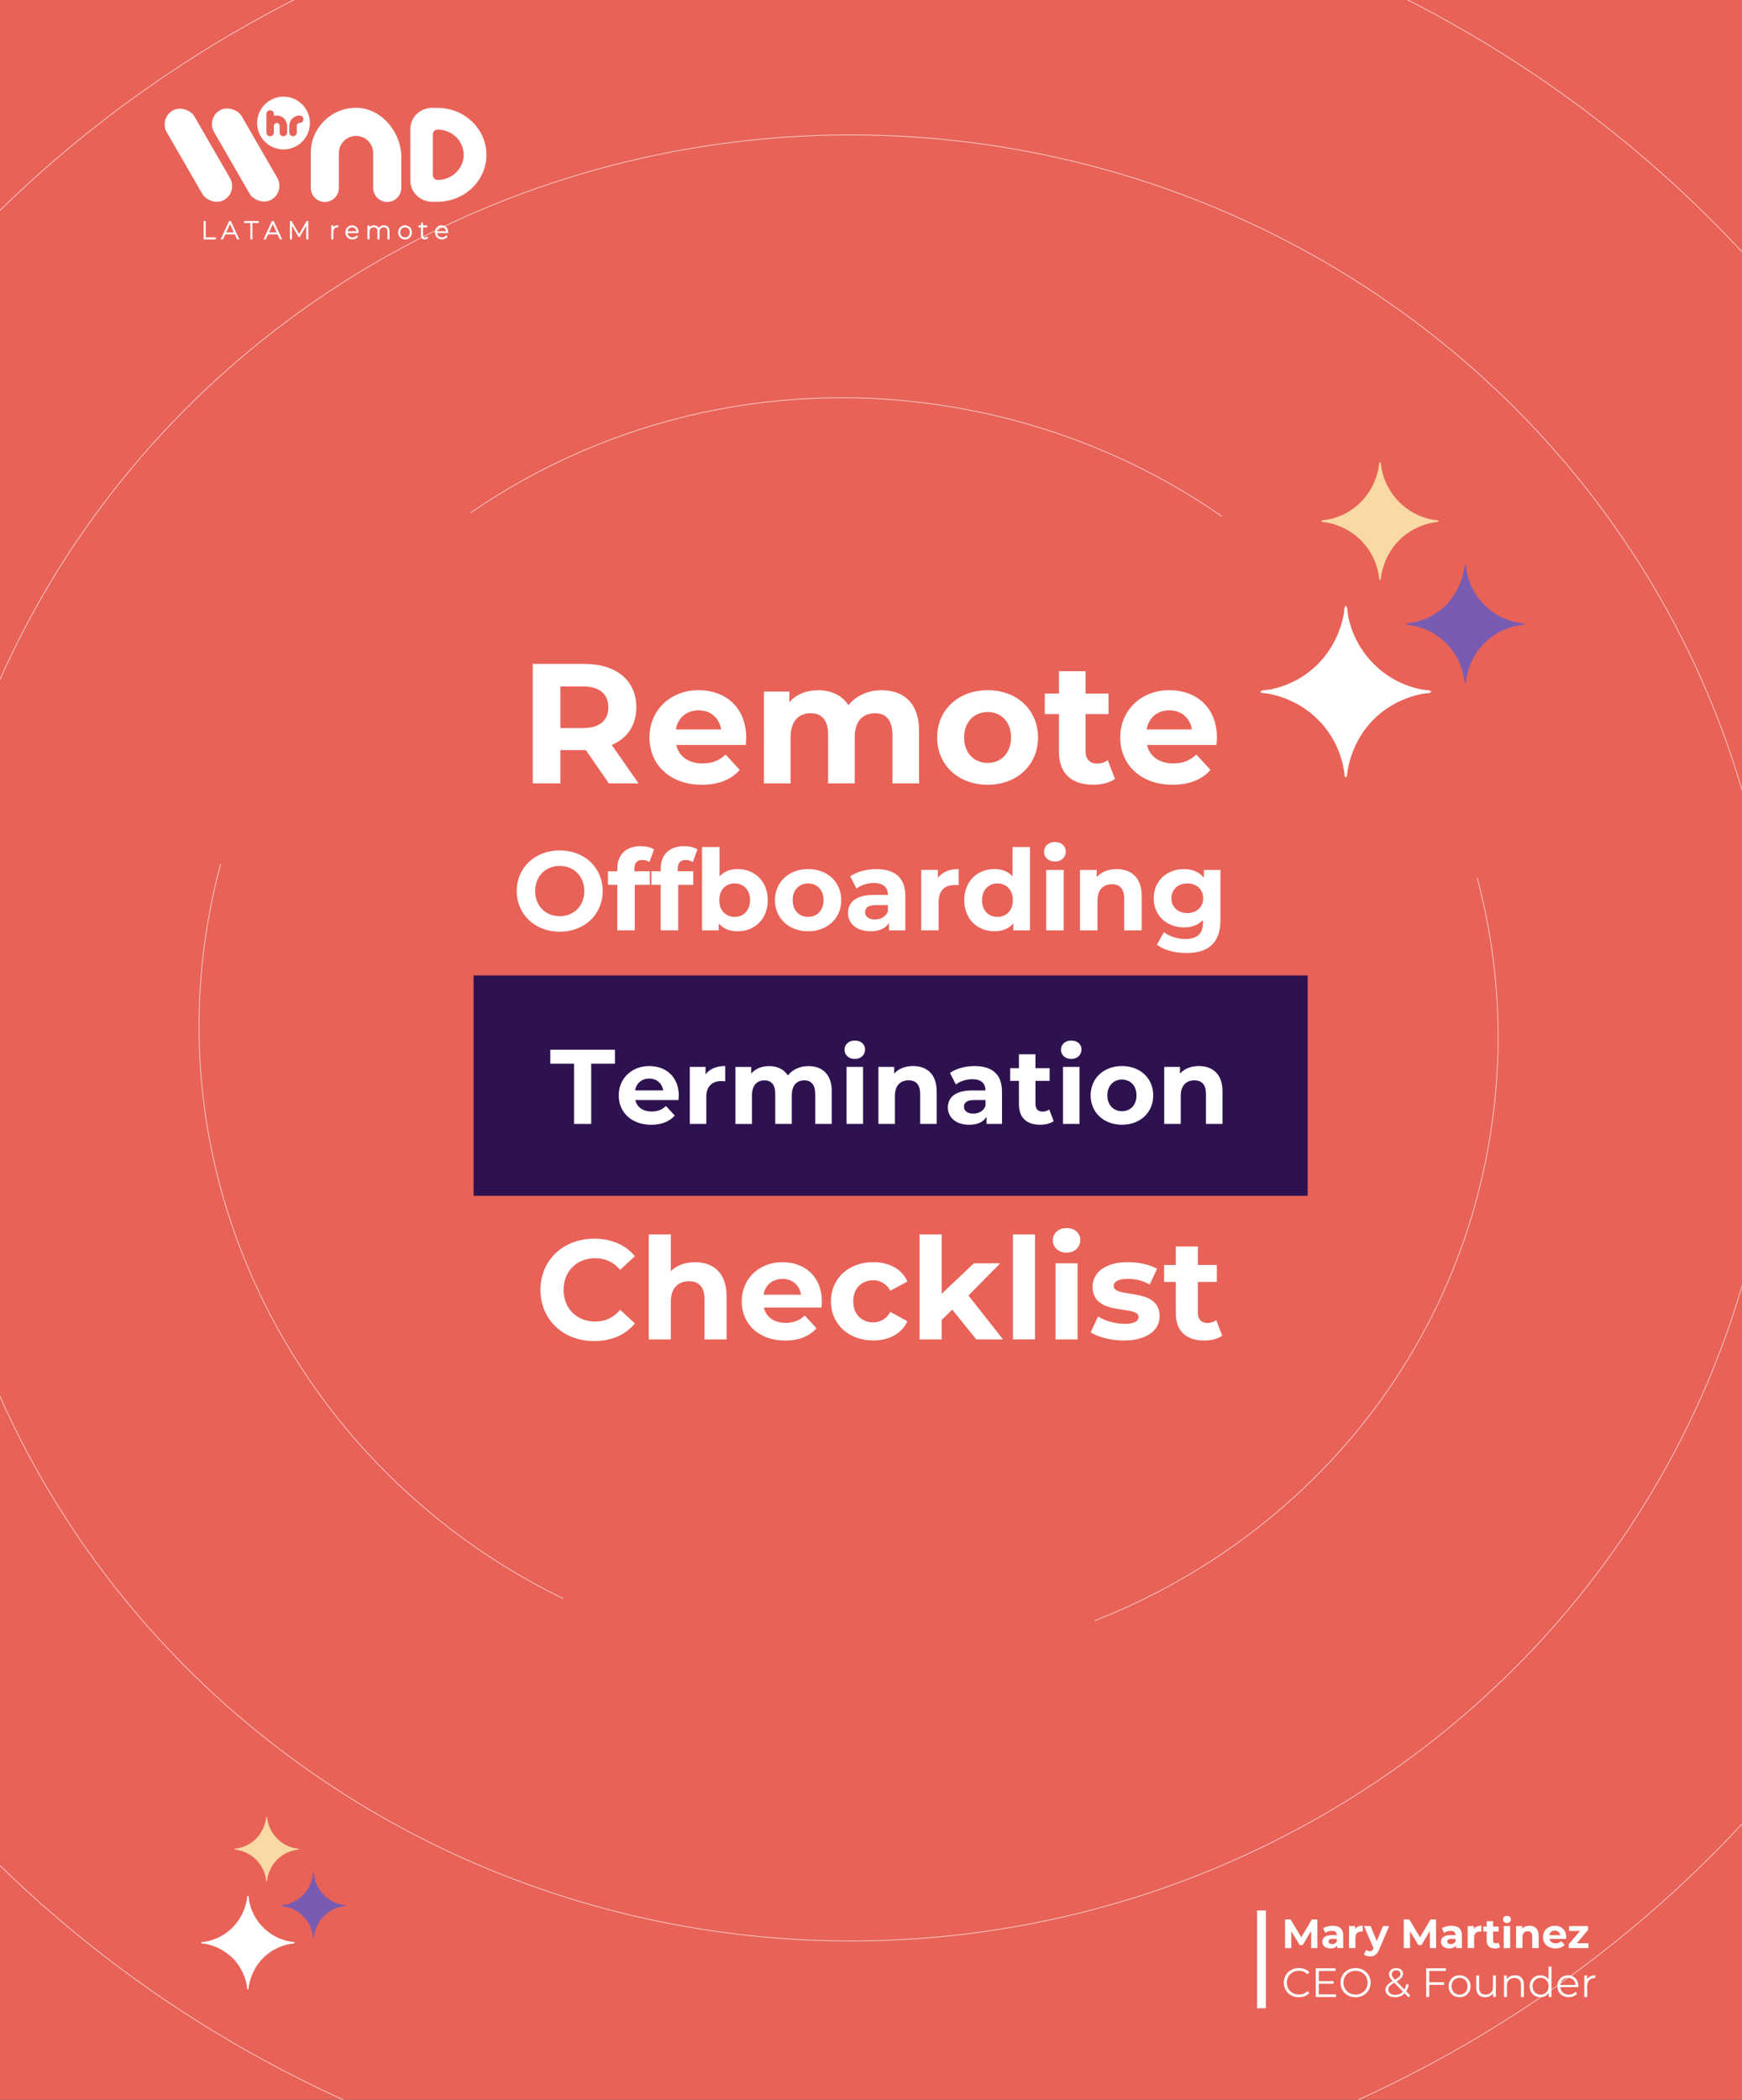 <?xml version="1.0" encoding="UTF-8"?>
<svg id="Layer_1" xmlns="http://www.w3.org/2000/svg" xmlns:xlink="http://www.w3.org/1999/xlink" version="1.1" viewBox="0 0 595.5 717.62">
  <rect x="0" y="0" width="595.5" height="717.62" fill="#333333" stroke="none"/>
  <!-- Generator: Adobe Illustrator 29.7.1, SVG Export Plug-In . SVG Version: 2.1.1 Build 8)  -->
  <defs>
    <style>
      .st0, .st1 {
        fill: none;
      }

      .st2 {
        fill: #f9d9a4;
      }

      .st3 {
        fill: #e86258;
      }

      .st4 {
        isolation: isolate;
      }

      .st5 {
        clip-path: url(#clippath-1);
      }

      .st6 {
        clip-path: url(#clippath-3);
      }

      .st7 {
        clip-path: url(#clippath-4);
      }

      .st8 {
        fill: #fff;
      }

      .st1 {
        stroke: #fff;
        stroke-miterlimit: 10;
        stroke-width: .25px;
      }

      .st9 {
        fill: #795cb1;
      }

      .st10 {
        opacity: .7;
      }

      .st11 {
        fill: #2e124f;
      }

      .st12 {
        clip-path: url(#clippath);
      }
    </style>
    <clipPath id="clippath">
      <rect class="st0" x="-677.41" width="595.72" height="717.5"/>
    </clipPath>
    <clipPath id="clippath-1">
      <rect class="st0" x="691.15" y="0" width="595.72" height="717.62"/>
    </clipPath>
    <clipPath id="clippath-3">
      <rect class="st0" width="595.72" height="717.85"/>
    </clipPath>
    <clipPath id="clippath-4">
      <rect class="st0" x="161.84" y="333.29" width="285.19" height="75.6"/>
    </clipPath>
  </defs>
  <g class="st12">
    <g class="st10">
      <ellipse class="st1" cx="-386.59" cy="354.73" rx="410.98" ry="400.3"/>
      <ellipse class="st1" cx="-386.59" cy="354.73" rx="572.76" ry="557.88"/>
    </g>
  </g>
  <g class="st5">
    <g class="st10">
      <ellipse class="st1" cx="981.97" cy="354.73" rx="410.98" ry="400.3"/>
      <ellipse class="st1" cx="981.97" cy="354.73" rx="572.76" ry="557.88"/>
    </g>
  </g>
  <rect class="st3" width="595.72" height="717.62"/>
  <rect class="st8" x="429.73" y="652.94" width="3" height="33.41"/>
  <path class="st8" d="M448.22,665.79v-5.88s-2.9,4.85-2.9,4.85h-1.02l-2.87-4.72v5.76h-2.13v-9.81h1.88l3.67,6.09,3.61-6.09h1.86l.03,9.81h-2.13Z"/>
  <path class="st8" d="M459.18,661.49v4.3h-2.04v-.94c-.41.69-1.19,1.05-2.3,1.05-1.76,0-2.82-.98-2.82-2.28s.94-2.26,3.24-2.26h1.74c0-.94-.56-1.48-1.74-1.48-.8,0-1.62.27-2.17.7l-.78-1.53c.83-.59,2.04-.91,3.25-.91,2.3,0,3.63,1.06,3.63,3.35ZM457,663.41v-.77h-1.5c-1.02,0-1.34.38-1.34.88,0,.55.46.91,1.23.91.73,0,1.36-.34,1.61-1.02Z"/>
  <path class="st8" d="M465.83,658.14v2.02c-.18-.01-.32-.03-.49-.03-1.21,0-2,.66-2,2.1v3.56h-2.18v-7.54h2.09v.99c.53-.73,1.43-1.11,2.59-1.11Z"/>
  <path class="st8" d="M474.87,658.26l-3.4,8c-.73,1.82-1.77,2.37-3.12,2.37-.77,0-1.61-.25-2.1-.69l.8-1.56c.34.29.8.48,1.23.48.6,0,.94-.27,1.23-.94l.03-.07-3.26-7.59h2.26l2.11,5.11,2.13-5.11h2.1Z"/>
  <path class="st8" d="M488.8,665.79v-5.88s-2.9,4.85-2.9,4.85h-1.02l-2.87-4.72v5.76h-2.13v-9.81h1.88l3.67,6.09,3.61-6.09h1.86l.03,9.81h-2.13Z"/>
  <path class="st8" d="M499.76,661.49v4.3h-2.04v-.94c-.41.69-1.19,1.05-2.3,1.05-1.77,0-2.82-.98-2.82-2.28s.94-2.26,3.24-2.26h1.74c0-.94-.56-1.48-1.74-1.48-.8,0-1.62.27-2.17.7l-.78-1.53c.83-.59,2.04-.91,3.25-.91,2.3,0,3.63,1.06,3.63,3.35ZM497.58,663.41v-.77h-1.5c-1.02,0-1.34.38-1.34.88,0,.55.46.91,1.23.91.73,0,1.36-.34,1.61-1.02Z"/>
  <path class="st8" d="M506.41,658.14v2.02c-.18-.01-.32-.03-.49-.03-1.21,0-2,.66-2,2.1v3.56h-2.18v-7.54h2.09v.99c.53-.73,1.43-1.11,2.59-1.11Z"/>
  <path class="st8" d="M512.83,665.43c-.45.32-1.11.48-1.78.48-1.78,0-2.82-.91-2.82-2.7v-3.1h-1.16v-1.68h1.16v-1.83h2.19v1.83h1.88v1.68h-1.88v3.07c0,.64.35.99.94.99.32,0,.64-.1.88-.28l.59,1.54Z"/>
  <path class="st8" d="M513.79,655.99c0-.69.55-1.22,1.36-1.22s1.36.5,1.36,1.18c0,.73-.55,1.26-1.36,1.26s-1.36-.53-1.36-1.22ZM514.06,658.26h2.18v7.54h-2.18v-7.54Z"/>
  <path class="st8" d="M525.98,661.48v4.31h-2.19v-3.98c0-1.22-.56-1.78-1.53-1.78-1.05,0-1.81.64-1.81,2.03v3.73h-2.18v-7.54h2.09v.88c.59-.64,1.47-1,2.49-1,1.78,0,3.12,1.04,3.12,3.33Z"/>
  <path class="st8" d="M535.37,662.64h-5.7c.21.94,1.01,1.51,2.16,1.51.8,0,1.37-.24,1.89-.73l1.16,1.26c-.7.8-1.75,1.22-3.11,1.22-2.61,0-4.3-1.64-4.3-3.88s1.72-3.88,4.02-3.88,3.92,1.49,3.92,3.91c0,.17-.03.41-.04.59ZM529.64,661.37h3.71c-.15-.95-.87-1.57-1.85-1.57s-1.71.6-1.86,1.57Z"/>
  <path class="st8" d="M543,664.11v1.68h-6.72v-1.32l3.84-4.54h-3.74v-1.68h6.5v1.32l-3.84,4.54h3.96Z"/>
  <path class="st8" d="M438.87,677.6c0-2.87,2.19-4.99,5.14-4.99,1.43,0,2.72.48,3.59,1.43l-.66.66c-.8-.81-1.78-1.16-2.9-1.16-2.37,0-4.15,1.74-4.15,4.06s1.78,4.06,4.15,4.06c1.12,0,2.1-.35,2.9-1.18l.66.66c-.87.95-2.16,1.44-3.6,1.44-2.94,0-5.13-2.12-5.13-4.99Z"/>
  <path class="st8" d="M456.73,681.6v.9h-6.93v-9.81h6.72v.9h-5.69v3.49h5.07v.88h-5.07v3.64h5.9Z"/>
  <path class="st8" d="M458.24,677.6c0-2.86,2.19-4.99,5.15-4.99s5.14,2.12,5.14,4.99-2.2,4.99-5.14,4.99-5.15-2.13-5.15-4.99ZM467.5,677.6c0-2.34-1.75-4.06-4.1-4.06s-4.13,1.72-4.13,4.06,1.76,4.06,4.13,4.06,4.1-1.72,4.1-4.06Z"/>
  <path class="st8" d="M481.54,682.65l-1.36-1.4c-.83.88-1.95,1.33-3.28,1.33-1.92,0-3.29-1.01-3.29-2.49,0-1.16.67-2.02,2.46-3.05-.95-.98-1.23-1.57-1.23-2.33,0-1.25.97-2.09,2.48-2.09,1.39,0,2.28.73,2.28,1.95,0,.98-.59,1.67-2.19,2.59l2.69,2.77c.29-.52.52-1.15.66-1.89l.81.25c-.18.88-.48,1.64-.87,2.25l1.4,1.44-.57.66ZM479.59,680.65l-2.96-3.04c-1.57.9-2.04,1.51-2.04,2.38,0,1.07.95,1.77,2.37,1.77,1.06,0,1.96-.36,2.63-1.11ZM475.76,674.7c0,.57.21.98,1.11,1.89,1.42-.81,1.88-1.3,1.88-2s-.52-1.22-1.43-1.22c-.98,0-1.55.55-1.55,1.33Z"/>
  <path class="st8" d="M488.59,673.59v3.85h5.07v.9h-5.07v4.16h-1.04v-9.81h6.72v.9h-5.69Z"/>
  <path class="st8" d="M495.21,678.82c0-2.19,1.6-3.74,3.75-3.74s3.74,1.55,3.74,3.74-1.58,3.75-3.74,3.75-3.75-1.57-3.75-3.75ZM501.69,678.82c0-1.72-1.16-2.87-2.73-2.87s-2.75,1.15-2.75,2.87,1.18,2.87,2.75,2.87,2.73-1.15,2.73-2.87Z"/>
  <path class="st8" d="M511.36,675.13v7.37h-.95v-1.34c-.52.9-1.47,1.42-2.65,1.42-1.88,0-3.11-1.05-3.11-3.17v-4.27h1v4.17c0,1.57.81,2.37,2.21,2.37,1.54,0,2.51-1,2.51-2.68v-3.87h.99Z"/>
  <path class="st8" d="M520.92,678.23v4.27h-.99v-4.17c0-1.56-.81-2.35-2.21-2.35-1.58,0-2.58.98-2.58,2.66v3.87h-.99v-7.37h.95v1.36c.53-.9,1.53-1.42,2.8-1.42,1.79,0,3.03,1.04,3.03,3.15Z"/>
  <path class="st8" d="M530.37,672.11v10.39h-.95v-1.46c-.6,1-1.62,1.53-2.84,1.53-2.1,0-3.67-1.53-3.67-3.75s1.57-3.74,3.67-3.74c1.18,0,2.19.5,2.8,1.46v-4.43h.99ZM529.39,678.82c0-1.72-1.18-2.87-2.73-2.87s-2.75,1.15-2.75,2.87,1.18,2.87,2.75,2.87,2.73-1.15,2.73-2.87Z"/>
  <path class="st8" d="M539.55,679.12h-6.16c.11,1.54,1.29,2.56,2.9,2.56.9,0,1.7-.32,2.26-.97l.56.64c-.66.78-1.68,1.21-2.84,1.21-2.3,0-3.87-1.57-3.87-3.75s1.53-3.74,3.6-3.74,3.57,1.53,3.57,3.74c0,.08-.01.2-.01.31ZM533.39,678.38h5.22c-.13-1.44-1.18-2.45-2.62-2.45s-2.48,1.01-2.61,2.45Z"/>
  <path class="st8" d="M545.31,675.08v.97c-.08,0-.17-.01-.24-.01-1.54,0-2.48.98-2.48,2.72v3.75h-.99v-7.37h.95v1.44c.46-.98,1.4-1.5,2.76-1.5Z"/>
  <g class="st6">
    <g class="st10">
      <g>
        <path class="st1" d="M192.49,546.32c-87.23-42.4-139.17-137.35-120.76-234.92,1.03-5.46,2.26-10.83,3.69-16.11"/>
        <path class="st1" d="M504.96,299.97c7.96,29.8,9.54,61.68,3.47,93.84-14.18,75.15-66.66,133.64-134.21,160.07"/>
        <path class="st1" d="M160.88,175.24c47.26-32.56,107.67-46.95,169.34-35.31,32.54,6.14,62.1,18.9,87.5,36.56"/>
      </g>
      <ellipse class="st1" cx="290.82" cy="354.73" rx="316.86" ry="308.62"/>
      <ellipse class="st1" cx="290.82" cy="354.73" rx="410.98" ry="400.3"/>
      <ellipse class="st1" cx="290.82" cy="354.73" rx="572.76" ry="557.88"/>
    </g>
  </g>
  <g>
    <path class="st8" d="M121.7,36.84c-8.53,0-15.47,6.94-15.47,15.47v11.9c0,2.65,2.16,4.81,4.81,4.81s4.81-2.16,4.81-4.81v-11.89c0-3.23,2.63-5.86,5.86-5.86s5.86,2.63,5.86,5.86v11.89c0,2.65,2.16,4.81,4.81,4.81s4.81-2.16,4.81-4.81v-10.67c0-8.07-6.62-16.7-15.48-16.7Z"/>
    <circle class="st8" cx="96.92" cy="42.05" r="9.02"/>
    <g>
      <polygon class="st8" points="70.34 75.53 69.62 75.53 69.62 81.82 73.76 81.82 73.76 81.12 70.34 81.12 70.34 75.53"/>
      <path class="st8" d="M79.03,75.72h-.04l-.09-.19h-.55l-.09.19h-.04l.02.04-2.8,6.05h.79l.79-1.71h3.22l.79,1.71h.79l-2.8-6.05.02-.04ZM77.33,79.43l1.3-2.83,1.3,2.83h-2.6Z"/>
      <polygon class="st8" points="83.44 76.23 85.59 76.23 85.59 81.82 86.3 81.82 86.3 76.23 88.45 76.23 88.45 75.53 83.44 75.53 83.44 76.23"/>
      <path class="st8" d="M93.66,75.72h-.04l-.09-.19h-.55l-.09.19h-.04l.02.04-2.8,6.05h.79l.79-1.71h3.22l.79,1.71h.79l-2.8-6.05.02-.04ZM91.96,79.43l1.3-2.83,1.3,2.83h-2.6Z"/>
      <polygon class="st8" points="104.81 75.53 102.26 79.99 99.69 75.53 99.11 75.53 99.11 81.82 99.82 81.82 99.82 77.15 101.86 80.68 101.82 80.76 101.91 80.76 102.05 81.01 102.46 81.01 102.6 80.76 102.7 80.76 102.65 80.67 104.68 77.14 104.69 81.82 105.4 81.82 105.39 75.53 104.81 75.53"/>
      <path class="st8" d="M114.2,77.35c-.09.06-.17.13-.25.21v-.52h-.7v4.77h.71v-2.52c0-.5.13-.89.37-1.17.24-.27.58-.4,1.02-.4h.29v-.71h-.22c-.48,0-.9.12-1.22.34Z"/>
      <path class="st8" d="M121.5,77.32c-.69-.41-1.63-.41-2.31,0-.34.21-.61.5-.81.86-.19.36-.29.78-.29,1.24s.11.88.31,1.24c.21.37.5.66.86.86.36.2.78.31,1.24.31.35,0,.68-.07.98-.2.31-.13.58-.33.8-.59l.12-.15-.49-.51-.15.2c-.14.19-.33.33-.54.42-.52.22-1.16.18-1.61-.08-.25-.14-.46-.35-.6-.6-.11-.19-.18-.4-.21-.65h3.57l.22-.07v-.22c0-.46-.1-.87-.29-1.23-.19-.36-.47-.65-.81-.85ZM118.82,79.02c.03-.19.09-.36.17-.52.13-.25.32-.45.55-.59.47-.29,1.13-.29,1.59,0,.24.14.42.34.55.59.1.19.17.33.19.52h-3.07Z"/>
      <path class="st8" d="M132.24,77.25c-.29-.16-.63-.24-1.01-.24-.52,0-.96.14-1.32.41-.17.13-.32.28-.44.45-.11-.19-.24-.35-.41-.48-.33-.25-.75-.38-1.24-.38s-.9.12-1.24.36c-.1.07-.19.14-.27.23v-.55h-.7v4.77h.71v-2.56c0-.32.06-.6.18-.84.12-.23.28-.4.5-.53.22-.13.49-.19.8-.19.4,0,.69.11.9.33.21.22.32.57.32,1.03v2.75h.71v-2.56c0-.32.06-.6.18-.84.12-.23.28-.4.5-.53.23-.13.49-.19.8-.19.4,0,.7.11.91.33.21.22.32.57.32,1.03v2.75h.71v-2.77c0-.43-.08-.8-.23-1.1-.16-.31-.39-.54-.68-.71Z"/>
      <path class="st8" d="M139.67,77.32c-.71-.41-1.7-.41-2.41,0-.35.21-.63.5-.84.86-.21.36-.31.78-.31,1.24s.1.89.31,1.25c.21.36.49.65.84.86.35.21.76.31,1.2.31s.85-.1,1.2-.31c.36-.21.64-.5.84-.86.2-.36.3-.78.3-1.24s-.1-.89-.3-1.25c-.2-.36-.48-.65-.84-.86ZM137.63,80.94c-.25-.15-.44-.34-.58-.61-.15-.26-.22-.57-.22-.91s.07-.65.22-.91c.15-.26.34-.46.58-.6.24-.14.53-.21.84-.21s.59.07.84.21c.25.14.44.34.58.6.14.26.21.57.21.91s-.07.65-.21.91c-.14.26-.33.46-.58.6-.49.29-1.19.29-1.68,0Z"/>
      <path class="st8" d="M145.81,80.96c-.14.13-.32.2-.55.2-.22,0-.37-.05-.48-.16-.11-.11-.16-.29-.16-.53v-2.75h1.43v-.68h-1.43v-.95h-.71v.95h-.82v.68h.82v2.79c0,.4.12.72.34.96.23.25.56.37.98.37.18,0,.37-.03.54-.09.19-.06.35-.15.48-.27l.14-.13-.4-.56-.18.17Z"/>
      <path class="st8" d="M153.21,79.61v-.22c0-.46-.1-.87-.29-1.23-.19-.36-.47-.65-.81-.85-.69-.41-1.64-.41-2.31,0-.34.21-.61.5-.81.86-.19.36-.29.78-.29,1.24s.11.88.31,1.24c.21.37.5.66.86.86.36.2.78.31,1.24.31.35,0,.68-.07.98-.2.31-.13.58-.33.8-.59l.12-.15-.48-.51-.15.2c-.14.19-.32.32-.54.42-.52.22-1.16.18-1.61-.08-.26-.15-.45-.34-.6-.6-.11-.19-.18-.4-.21-.65h3.57l.22-.07ZM151.76,77.91c.24.15.42.34.55.59.1.19.17.33.19.52h-3.07c.03-.19.09-.36.18-.52.14-.26.32-.45.55-.59.47-.29,1.13-.29,1.59,0Z"/>
    </g>
    <rect class="st8" x="62.38" y="35.43" width="10.89" height="35.25" rx="5.45" ry="5.45" transform="translate(-17.44 41.02) rotate(-30)"/>
    <rect class="st8" x="78.54" y="35.34" width="10.89" height="35.25" rx="5.45" ry="5.45" transform="translate(-15.23 49.09) rotate(-30)"/>
    <path class="st8" d="M149.62,36.86c-.55,0-1.54-.02-1.77-.02h-.08c-4.14.01-7.49,3.24-7.49,7.2v17.72c0,3.96,3.35,7.19,7.49,7.2h.08c.24,0,1.22-.02,1.77-.02,9.19,0,16.66-7.19,16.67-16.03,0-8.84-7.48-16.03-16.67-16.03ZM158.52,53.03c0,.08-.01.17-.02.25,0,.18-.02.36-.04.53,0,.09-.02.18-.04.27-.03.21-.06.41-.11.61-.01.06-.03.11-.04.17-.06.23-.12.46-.19.68,0,.03-.02.05-.03.08-.09.26-.2.51-.31.75-.05.12-.11.23-.17.35-.06.11-.12.21-.18.32-.39.68-.86,1.32-1.44,1.89-1.69,1.65-3.94,2.56-6.35,2.56-.09,0-.18-.01-.27-.03-.77-.13-1.36-.77-1.36-1.54v-14.06c0-.77.59-1.41,1.36-1.54.09-.01.18-.03.27-.03,2.41,0,4.66.91,6.35,2.56.58.57,1.06,1.21,1.44,1.89.06.11.12.21.18.32.06.11.12.23.17.35.11.25.22.5.31.75,0,.03.02.05.03.08.07.22.14.45.19.68.01.06.03.11.04.17.04.2.08.41.11.61.01.09.03.18.04.26.02.17.03.35.04.53,0,.08.02.17.02.25,0,.04,0,.09,0,.13,0,.04,0,.09,0,.13Z"/>
    <g>
      <path class="st3" d="M97.11,40.51c-.33-.33-.72-.59-1.15-.77-.74-.31-1.58-.35-2.34-.13v-.64c0-.71-.57-1.28-1.28-1.28h0c-.71,0-1.28.57-1.28,1.28v6.32c0,.71.57,1.28,1.28,1.28h0c.71,0,1.28-.57,1.28-1.28v-2.27c0-.27.09-.49.28-.69.18-.18.43-.29.69-.3.28,0,.51.09.71.29.2.2.29.42.29.69v2.27c0,.71.57,1.28,1.28,1.28h0c.71,0,1.28-.57,1.28-1.28v-2.27c0-.47-.09-.93-.27-1.36-.18-.43-.44-.82-.77-1.15Z"/>
      <path class="st3" d="M102.45,39.47c-.47,0-.93.09-1.36.27-.43.18-.82.44-1.15.77-.44.44-.75.97-.92,1.58-.09.33-.12.67-.12,1v2.19c0,.71.57,1.28,1.28,1.28h0c.71,0,1.28-.57,1.28-1.28v-2.27c0-.28.09-.5.29-.69s.42-.29.7-.29h0c.7,0,1.27-.57,1.27-1.27v-.02c0-.7-.57-1.27-1.27-1.27h0Z"/>
    </g>
  </g>
  <g>
    <path class="st8" d="M100.75,663.92c.02.1-.1.19-.18.22-.31.11-.94.11-1.32.19-7.4,1.41-12.78,6.84-14.16,14.25-.06.33-.09,1.91-.55,1.27-.81-7.92-6.58-14.05-14.34-15.52-.38-.07-1.01-.08-1.32-.19-.23-.08-.24-.29,0-.38.38-.13,1.21-.15,1.68-.24,7.17-1.44,12.44-6.97,13.8-14.14.07-.38.08-1.01.19-1.33.08-.23.29-.24.38,0,.13.39.15,1.21.24,1.68,1.39,6.97,6.79,12.38,13.74,13.78.47.1,1.29.11,1.68.24.06.02.17.1.18.16h0Z"/>
    <path class="st2" d="M102.19,631.94c.01.07-.07.13-.13.15-.21.08-.65.08-.91.13-5.09.97-8.8,4.71-9.75,9.81-.04.23-.06,1.32-.38.87-.56-5.45-4.53-9.67-9.87-10.68-.26-.05-.7-.05-.91-.13-.16-.06-.17-.2,0-.26.26-.09.83-.1,1.15-.17,4.94-.99,8.57-4.8,9.5-9.73.05-.26.05-.7.13-.91.06-.16.2-.17.26,0,.09.26.1.83.17,1.16.96,4.8,4.68,8.53,9.46,9.49.33.07.89.07,1.15.17.05.02.12.07.13.11h0Z"/>
    <path class="st9" d="M118.21,651.23c.01.07-.07.13-.13.15-.21.08-.65.08-.91.13-5.09.97-8.8,4.71-9.75,9.81-.04.23-.06,1.32-.38.87-.56-5.45-4.53-9.67-9.87-10.68-.26-.05-.7-.05-.91-.13-.16-.06-.17-.2,0-.26.26-.09.83-.1,1.15-.17,4.94-.99,8.57-4.8,9.5-9.73.05-.26.05-.7.13-.91.06-.16.2-.17.26,0,.09.26.1.83.17,1.16.96,4.8,4.68,8.53,9.46,9.49.33.07.89.07,1.15.17.05.02.12.07.13.11h0Z"/>
  </g>
  <g>
    <path class="st8" d="M489.21,236.35c.03.17-.18.34-.34.4-.56.2-1.72.21-2.4.34-13.45,2.56-23.23,12.46-25.75,25.97-.11.6-.17,3.48-1.01,2.31-1.48-14.43-11.97-25.6-26.07-28.28-.69-.13-1.84-.14-2.4-.34-.43-.15-.44-.54,0-.69.7-.25,2.19-.27,3.05-.44,13.04-2.63,22.63-12.7,25.09-25.77.13-.69.14-1.85.34-2.42.15-.43.53-.44.69,0,.24.7.27,2.2.44,3.06,2.53,12.7,12.35,22.57,24.98,25.12.86.17,2.35.2,3.05.44.12.04.31.19.34.3h0Z"/>
    <path class="st2" d="M491.82,178.07c.02.12-.13.23-.23.27-.39.14-1.18.15-1.65.23-9.26,1.76-15.99,8.58-17.73,17.88-.08.41-.12,2.4-.69,1.59-1.01-9.94-8.24-17.63-17.95-19.47-.48-.09-1.27-.1-1.65-.23-.29-.1-.3-.37,0-.47.48-.17,1.51-.19,2.1-.3,8.98-1.81,15.58-8.74,17.27-17.74.09-.48.1-1.27.23-1.66.1-.3.37-.3.47,0,.17.48.19,1.52.3,2.11,1.75,8.74,8.5,15.54,17.2,17.29.59.12,1.62.13,2.1.3.08.03.22.13.23.2h0Z"/>
    <path class="st9" d="M520.94,213.24c.02.12-.13.23-.23.27-.39.14-1.18.15-1.65.23-9.26,1.76-15.99,8.58-17.73,17.88-.08.41-.12,2.4-.69,1.59-1.01-9.94-8.24-17.63-17.95-19.47-.48-.09-1.27-.1-1.65-.23-.29-.1-.3-.37,0-.47.48-.17,1.51-.19,2.1-.3,8.98-1.81,15.58-8.74,17.27-17.74.09-.48.1-1.27.23-1.66.1-.3.37-.3.47,0,.17.48.19,1.52.3,2.11,1.75,8.74,8.5,15.54,17.2,17.29.59.12,1.62.13,2.1.3.08.03.22.13.23.2h0Z"/>
  </g>
  <g class="st4">
    <g class="st7">
      <rect class="st11" x="161.9" y="333.37" width="285.13" height="75.3"/>
    </g>
  </g>
  <g class="st4">
    <g>
      <path class="st8" d="M196.23,363.54h-8.11v-4.78h22.09v4.78h-8.11v20.57h-5.87v-20.57Z"/>
      <path class="st8" d="M231.93,375.96h-14.74c.54,2.43,2.61,3.91,5.58,3.91,2.06,0,3.55-.62,4.89-1.88l3.01,3.26c-1.81,2.06-4.53,3.15-8.04,3.15-6.73,0-11.12-4.24-11.12-10.03s4.45-10.03,10.39-10.03,10.14,3.84,10.14,10.1c0,.43-.07,1.05-.11,1.52ZM217.12,372.66h9.6c-.4-2.46-2.25-4.05-4.78-4.05s-4.42,1.56-4.82,4.05Z"/>
      <path class="st8" d="M247.9,364.33v5.21c-.47-.04-.83-.07-1.27-.07-3.11,0-5.18,1.7-5.18,5.43v9.2h-5.65v-19.48h5.4v2.57c1.38-1.88,3.69-2.86,6.7-2.86Z"/>
      <path class="st8" d="M284.32,372.95v11.15h-5.65v-10.28c0-3.15-1.41-4.6-3.69-4.6-2.53,0-4.31,1.63-4.31,5.11v9.78h-5.65v-10.28c0-3.15-1.34-4.6-3.69-4.6-2.5,0-4.27,1.63-4.27,5.11v9.78h-5.65v-19.48h5.4v2.25c1.45-1.67,3.62-2.54,6.12-2.54,2.72,0,5.03,1.05,6.41,3.19,1.56-1.99,4.09-3.19,7.02-3.19,4.63,0,7.97,2.68,7.97,8.62Z"/>
      <path class="st8" d="M288.7,358.76c0-1.77,1.41-3.15,3.51-3.15s3.51,1.3,3.51,3.04c0,1.88-1.41,3.26-3.51,3.26s-3.51-1.38-3.51-3.15ZM289.38,364.62h5.65v19.48h-5.65v-19.48Z"/>
      <path class="st8" d="M320.2,372.95v11.15h-5.65v-10.28c0-3.15-1.45-4.6-3.95-4.6-2.72,0-4.67,1.67-4.67,5.25v9.63h-5.65v-19.48h5.39v2.28c1.52-1.67,3.8-2.57,6.45-2.57,4.6,0,8.08,2.68,8.08,8.62Z"/>
      <path class="st8" d="M342.53,372.99v11.12h-5.29v-2.43c-1.05,1.77-3.08,2.72-5.94,2.72-4.56,0-7.28-2.54-7.28-5.9s2.43-5.83,8.36-5.83h4.49c0-2.43-1.45-3.84-4.49-3.84-2.06,0-4.2.69-5.61,1.81l-2.03-3.95c2.14-1.52,5.29-2.35,8.4-2.35,5.94,0,9.38,2.75,9.38,8.65ZM336.89,377.95v-1.99h-3.88c-2.64,0-3.48.98-3.48,2.28,0,1.41,1.19,2.35,3.19,2.35,1.88,0,3.51-.87,4.16-2.64Z"/>
      <path class="st8" d="M360.2,383.16c-1.16.83-2.86,1.23-4.6,1.23-4.6,0-7.28-2.35-7.28-6.99v-8h-3v-4.34h3v-4.74h5.65v4.74h4.85v4.34h-4.85v7.93c0,1.67.91,2.57,2.43,2.57.83,0,1.67-.25,2.28-.72l1.52,3.98Z"/>
      <path class="st8" d="M362.69,358.76c0-1.77,1.41-3.15,3.51-3.15s3.51,1.3,3.51,3.04c0,1.88-1.41,3.26-3.51,3.26s-3.51-1.38-3.51-3.15ZM363.38,364.62h5.65v19.48h-5.65v-19.48Z"/>
      <path class="st8" d="M372.83,374.36c0-5.87,4.53-10.03,10.72-10.03s10.68,4.16,10.68,10.03-4.49,10.03-10.68,10.03-10.72-4.16-10.72-10.03ZM388.51,374.36c0-3.37-2.14-5.4-4.96-5.4s-5,2.03-5,5.4,2.17,5.4,5,5.4,4.96-2.03,4.96-5.4Z"/>
      <path class="st8" d="M417.91,372.95v11.15h-5.65v-10.28c0-3.15-1.45-4.6-3.95-4.6-2.72,0-4.67,1.67-4.67,5.25v9.63h-5.65v-19.48h5.39v2.28c1.52-1.67,3.8-2.57,6.45-2.57,4.6,0,8.08,2.68,8.08,8.62Z"/>
    </g>
  </g>
  <g class="st4">
    <g>
      <path class="st8" d="M176.64,304.53c0-7.98,6.21-13.89,14.69-13.89s14.69,5.87,14.69,13.89-6.25,13.89-14.69,13.89-14.69-5.91-14.69-13.89ZM199.74,304.53c0-5.1-3.61-8.59-8.4-8.59s-8.4,3.49-8.4,8.59,3.61,8.59,8.4,8.59,8.4-3.49,8.4-8.59Z"/>
      <path class="st8" d="M216.85,297.78h5.29v4.6h-5.14v15.57h-5.98v-15.57h-3.18v-4.6h3.18v-.92c0-4.64,2.84-7.67,7.98-7.67,1.69,0,3.45.35,4.57,1.11l-1.57,4.33c-.65-.46-1.5-.73-2.42-.73-1.76,0-2.72.96-2.72,2.99v.88Z"/>
      <path class="st8" d="M231.69,297.78h5.29v4.6h-5.14v15.57h-5.98v-15.57h-3.18v-4.6h3.18v-.92c0-4.64,2.84-7.67,7.98-7.67,1.69,0,3.45.35,4.57,1.11l-1.57,4.33c-.65-.46-1.5-.73-2.42-.73-1.76,0-2.72.96-2.72,2.99v.88Z"/>
      <path class="st8" d="M262.46,307.64c0,6.48-4.49,10.63-10.28,10.63-2.76,0-4.99-.88-6.48-2.69v2.38h-5.71v-28.46h5.98v10.01c1.54-1.69,3.64-2.49,6.21-2.49,5.79,0,10.28,4.14,10.28,10.63ZM256.4,307.64c0-3.57-2.26-5.72-5.26-5.72s-5.25,2.15-5.25,5.72,2.26,5.72,5.25,5.72,5.26-2.15,5.26-5.72Z"/>
      <path class="st8" d="M264.91,307.64c0-6.21,4.79-10.63,11.35-10.63s11.32,4.41,11.32,10.63-4.76,10.63-11.32,10.63-11.35-4.41-11.35-10.63ZM281.52,307.64c0-3.57-2.26-5.72-5.26-5.72s-5.29,2.15-5.29,5.72,2.3,5.72,5.29,5.72,5.26-2.15,5.26-5.72Z"/>
      <path class="st8" d="M309.49,306.18v11.78h-5.6v-2.57c-1.11,1.88-3.26,2.88-6.29,2.88-4.83,0-7.71-2.69-7.71-6.25s2.57-6.18,8.86-6.18h4.76c0-2.57-1.53-4.07-4.76-4.07-2.19,0-4.45.73-5.95,1.92l-2.15-4.18c2.26-1.61,5.6-2.49,8.9-2.49,6.29,0,9.94,2.92,9.94,9.17ZM303.51,311.44v-2.11h-4.1c-2.8,0-3.68,1.04-3.68,2.42,0,1.5,1.27,2.49,3.38,2.49,2,0,3.72-.92,4.41-2.8Z"/>
      <path class="st8" d="M327.71,297.02v5.52c-.5-.04-.88-.08-1.34-.08-3.3,0-5.49,1.8-5.49,5.75v9.74h-5.98v-20.64h5.72v2.72c1.46-1.99,3.91-3.03,7.1-3.03Z"/>
      <path class="st8" d="M352.11,289.5v28.46h-5.72v-2.38c-1.5,1.8-3.68,2.69-6.44,2.69-5.83,0-10.32-4.14-10.32-10.63s4.49-10.63,10.32-10.63c2.53,0,4.68.81,6.18,2.49v-10.01h5.98ZM346.24,307.64c0-3.57-2.3-5.72-5.25-5.72s-5.29,2.15-5.29,5.72,2.3,5.72,5.29,5.72,5.25-2.15,5.25-5.72Z"/>
      <path class="st8" d="M356.9,291.11c0-1.88,1.5-3.34,3.72-3.34s3.72,1.38,3.72,3.22c0,1.99-1.5,3.45-3.72,3.45s-3.72-1.46-3.72-3.34ZM357.63,297.32h5.98v20.64h-5.98v-20.64Z"/>
      <path class="st8" d="M390.28,306.15v11.81h-5.98v-10.89c0-3.34-1.53-4.87-4.18-4.87-2.88,0-4.95,1.76-4.95,5.56v10.2h-5.98v-20.64h5.72v2.42c1.61-1.76,4.03-2.72,6.83-2.72,4.87,0,8.55,2.84,8.55,9.13Z"/>
      <path class="st8" d="M417.21,297.32v17.19c0,7.67-4.14,11.2-11.58,11.2-3.91,0-7.71-.96-10.13-2.84l2.38-4.3c1.76,1.42,4.64,2.34,7.29,2.34,4.22,0,6.06-1.92,6.06-5.64v-.88c-1.57,1.73-3.84,2.57-6.52,2.57-5.72,0-10.32-3.95-10.32-9.97s4.6-9.97,10.32-9.97c2.88,0,5.25.96,6.83,2.95v-2.65h5.68ZM411.3,306.99c0-3.03-2.26-5.06-5.41-5.06s-5.45,2.03-5.45,5.06,2.3,5.06,5.45,5.06,5.41-2.03,5.41-5.06Z"/>
    </g>
  </g>
  <g class="st4">
    <g>
      <path class="st8" d="M208.14,267.73l-7.88-11.38h-8.69v11.38h-9.45v-40.83h17.68c10.91,0,17.73,5.66,17.73,14.82,0,6.12-3.09,10.62-8.4,12.89l9.16,13.12h-10.15ZM199.27,234.6h-7.7v14.23h7.7c5.78,0,8.69-2.68,8.69-7.12s-2.92-7.12-8.69-7.12Z"/>
      <path class="st8" d="M254.92,254.6h-23.74c.88,3.91,4.2,6.3,8.98,6.3,3.33,0,5.72-.99,7.88-3.03l4.84,5.25c-2.92,3.33-7.29,5.08-12.95,5.08-10.85,0-17.91-6.83-17.91-16.16s7.17-16.16,16.74-16.16,16.33,6.18,16.33,16.28c0,.7-.12,1.69-.17,2.45ZM231.06,249.3h15.46c-.64-3.97-3.62-6.53-7.7-6.53s-7.12,2.51-7.76,6.53Z"/>
      <path class="st8" d="M314.18,249.76v17.97h-9.1v-16.57c0-5.08-2.28-7.41-5.95-7.41-4.08,0-6.94,2.62-6.94,8.23v15.75h-9.1v-16.57c0-5.08-2.16-7.41-5.95-7.41-4.03,0-6.88,2.62-6.88,8.23v15.75h-9.1v-31.38h8.69v3.62c2.33-2.68,5.83-4.08,9.86-4.08,4.38,0,8.11,1.69,10.33,5.13,2.51-3.21,6.59-5.13,11.32-5.13,7.47,0,12.83,4.32,12.83,13.88Z"/>
      <path class="st8" d="M320.36,252.04c0-9.45,7.29-16.16,17.27-16.16s17.21,6.71,17.21,16.16-7.23,16.16-17.21,16.16-17.27-6.71-17.27-16.16ZM345.62,252.04c0-5.43-3.44-8.69-7.99-8.69s-8.05,3.27-8.05,8.69,3.5,8.69,8.05,8.69,7.99-3.27,7.99-8.69Z"/>
      <path class="st8" d="M381.14,266.21c-1.87,1.34-4.61,1.98-7.41,1.98-7.41,0-11.72-3.79-11.72-11.26v-12.89h-4.84v-7h4.84v-7.64h9.1v7.64h7.82v7h-7.82v12.77c0,2.68,1.46,4.14,3.91,4.14,1.34,0,2.68-.41,3.67-1.17l2.45,6.42Z"/>
      <path class="st8" d="M415.85,254.6h-23.74c.88,3.91,4.2,6.3,8.98,6.3,3.33,0,5.72-.99,7.88-3.03l4.84,5.25c-2.92,3.33-7.29,5.08-12.95,5.08-10.85,0-17.91-6.83-17.91-16.16s7.18-16.16,16.74-16.16,16.33,6.18,16.33,16.28c0,.7-.12,1.69-.17,2.45ZM391.99,249.3h15.46c-.64-3.97-3.62-6.53-7.7-6.53s-7.12,2.51-7.76,6.53Z"/>
    </g>
  </g>
  <g class="st4">
    <g>
      <path class="st8" d="M184.75,440.83c0-10.2,7.83-17.5,18.37-17.5,5.85,0,10.73,2.13,13.92,5.99l-5.03,4.64c-2.27-2.61-5.12-3.96-8.51-3.96-6.33,0-10.83,4.45-10.83,10.83s4.5,10.83,10.83,10.83c3.38,0,6.24-1.35,8.51-4.01l5.03,4.64c-3.19,3.92-8.07,6.04-13.97,6.04-10.49,0-18.32-7.3-18.32-17.5Z"/>
      <path class="st8" d="M248.37,442.86v14.89h-7.54v-13.73c0-4.21-1.93-6.14-5.27-6.14-3.63,0-6.24,2.22-6.24,7.01v12.86h-7.54v-35.87h7.54v12.57c2.03-2.03,4.93-3.09,8.27-3.09,6.14,0,10.78,3.58,10.78,11.5Z"/>
      <path class="st8" d="M280.81,446.88h-19.67c.73,3.24,3.48,5.22,7.44,5.22,2.76,0,4.74-.82,6.53-2.51l4.01,4.35c-2.42,2.76-6.04,4.21-10.73,4.21-8.99,0-14.84-5.66-14.84-13.39s5.95-13.39,13.87-13.39,13.54,5.12,13.54,13.49c0,.58-.1,1.4-.14,2.03ZM261.04,442.48h12.81c-.53-3.29-3-5.41-6.38-5.41s-5.9,2.08-6.43,5.41Z"/>
      <path class="st8" d="M284.05,444.75c0-7.83,6.04-13.39,14.5-13.39,5.46,0,9.76,2.37,11.65,6.62l-5.85,3.14c-1.4-2.47-3.48-3.58-5.85-3.58-3.82,0-6.82,2.66-6.82,7.2s3,7.2,6.82,7.2c2.37,0,4.45-1.06,5.85-3.58l5.85,3.19c-1.89,4.16-6.19,6.57-11.65,6.57-8.46,0-14.5-5.56-14.5-13.39Z"/>
      <path class="st8" d="M325.53,447.55l-3.63,3.58v6.62h-7.54v-35.87h7.54v20.3l11.02-10.44h8.99l-10.83,11.02,11.79,14.99h-9.14l-8.22-10.2Z"/>
      <path class="st8" d="M346.27,421.88h7.54v35.87h-7.54v-35.87Z"/>
      <path class="st8" d="M359.91,423.91c0-2.37,1.89-4.21,4.69-4.21s4.69,1.74,4.69,4.06c0,2.51-1.89,4.35-4.69,4.35s-4.69-1.84-4.69-4.21ZM360.83,431.74h7.54v26.01h-7.54v-26.01Z"/>
      <path class="st8" d="M372.86,455.33l2.51-5.41c2.32,1.5,5.85,2.51,9.04,2.51,3.48,0,4.79-.92,4.79-2.37,0-4.25-15.71.1-15.71-10.3,0-4.93,4.45-8.41,12.04-8.41,3.58,0,7.54.82,10.01,2.27l-2.51,5.37c-2.56-1.45-5.12-1.93-7.49-1.93-3.38,0-4.83,1.06-4.83,2.42,0,4.45,15.71.14,15.71,10.39,0,4.83-4.5,8.27-12.28,8.27-4.4,0-8.85-1.21-11.26-2.8Z"/>
      <path class="st8" d="M417.82,456.49c-1.55,1.11-3.82,1.64-6.14,1.64-6.14,0-9.72-3.14-9.72-9.33v-10.68h-4.01v-5.8h4.01v-6.33h7.54v6.33h6.48v5.8h-6.48v10.59c0,2.22,1.21,3.43,3.24,3.43,1.11,0,2.22-.34,3.04-.97l2.03,5.32Z"/>
    </g>
  </g>
</svg>